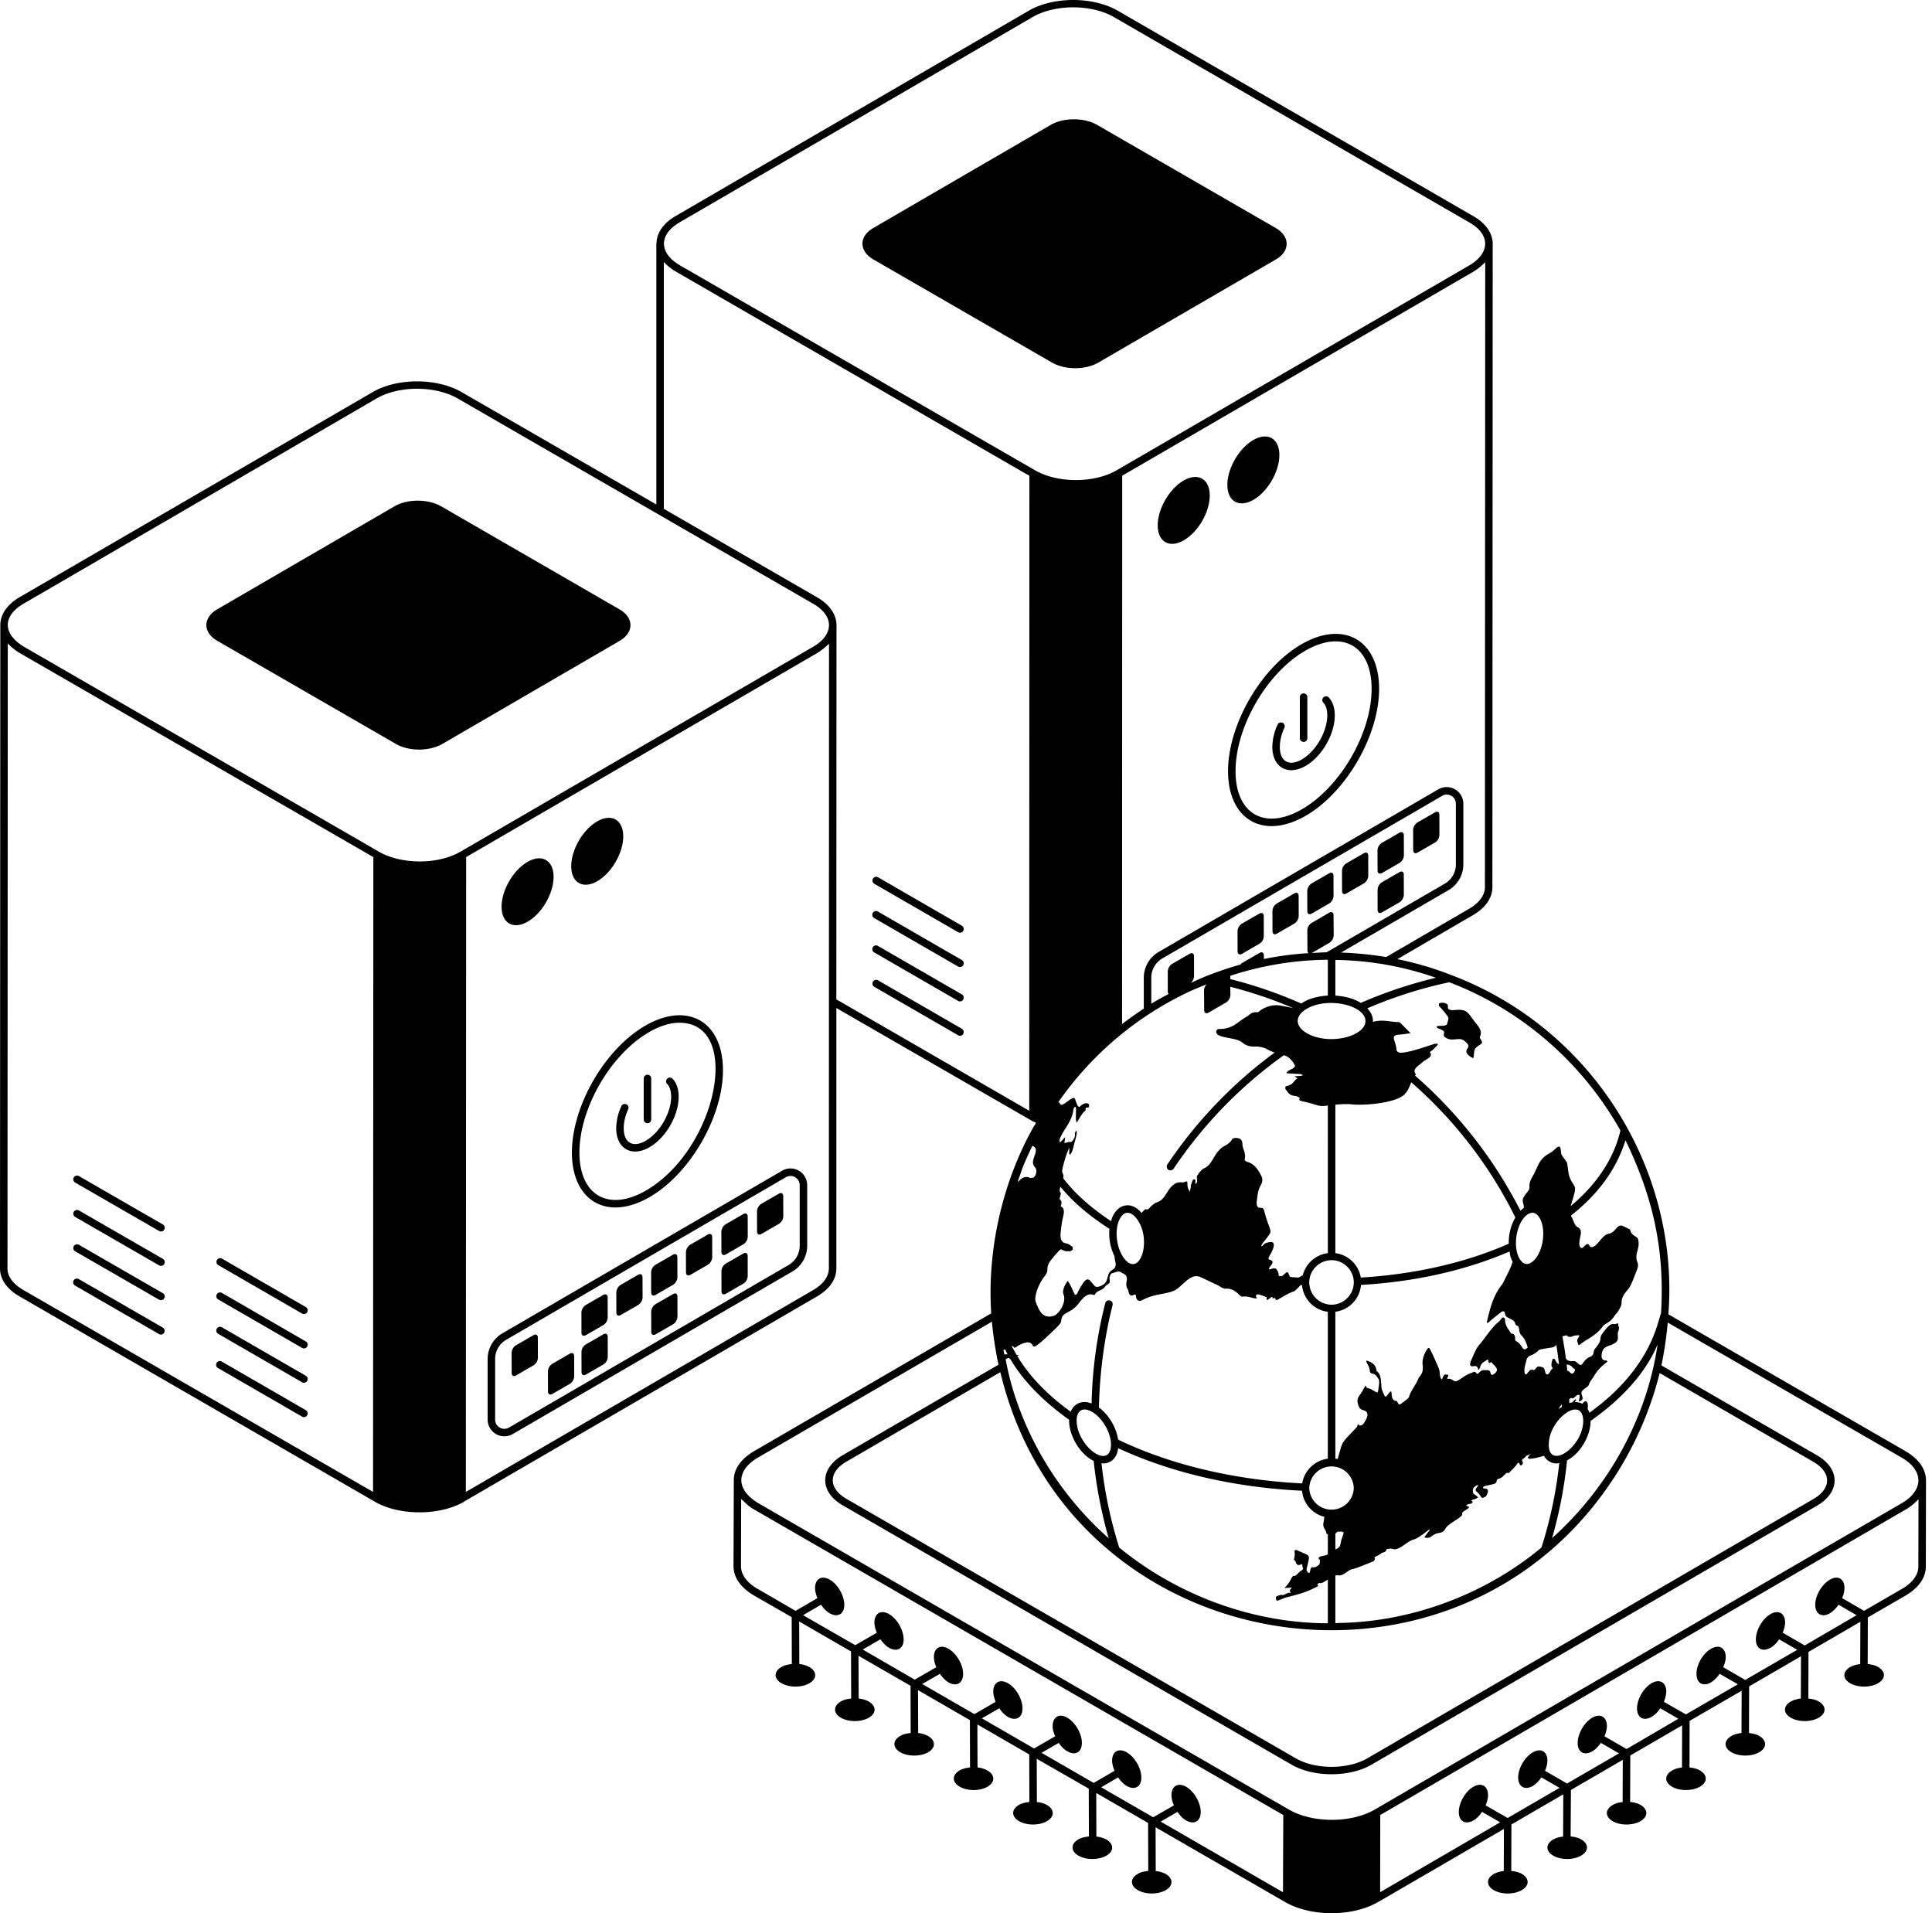 <svg xmlns="http://www.w3.org/2000/svg" width="101" height="100" fill="none"><path fill="#000" d="M45.895 51.237a.196.196 0 0 0-.196.339l4.389 2.536a.194.194 0 0 0 .267-.072.195.195 0 0 0-.072-.267l-4.388-2.536Zm0-1.796a.196.196 0 0 0-.196.34l4.389 2.535a.195.195 0 1 0 .195-.34l-4.388-2.535Zm0-1.796a.196.196 0 0 0-.196.34l4.389 2.535a.195.195 0 1 0 .195-.34l-4.388-2.535Zm0-1.795a.196.196 0 0 0-.196.339l4.389 2.535a.194.194 0 0 0 .267-.071.195.195 0 0 0-.072-.267l-4.388-2.536Zm20.107 1.886L66 47.733c-.01-.005-.023-.004-.034-.007-.013-.002-.024-.008-.038-.007a.217.217 0 0 0-.073.025l-.012.004c-.002.001-.003 0-.004.002l-.922.532a.494.494 0 0 0-.222.384v.001l.003 1.06c0 .068.025.116.063.14l.004.005c.01.005.022.004.033.007.012.003.024.009.038.008a.222.222 0 0 0 .073-.025l.013-.004.004-.002.922-.532a.495.495 0 0 0 .221-.389l-.003-1.06c0-.068-.025-.115-.064-.139Zm1.661-1.039-.922.533a.495.495 0 0 0-.222.384l.004 1.06c0 .143.101.201.223.131l.922-.532a.496.496 0 0 0 .225-.391l-.003-1.06c0-.139-.102-.197-.227-.125Zm1.821-1.05-.918.53a.495.495 0 0 0-.226.386l.003 1.06c0 .144.102.201.227.13l.918-.53a.496.496 0 0 0 .226-.392l-.003-1.06c0-.139-.102-.197-.227-.124Zm1.82-1.053-.922.532a.495.495 0 0 0-.226.386l.003 1.06c0 .144.102.202.227.13l.922-.533a.495.495 0 0 0 .222-.389l-.003-1.06c0-.139-.101-.196-.223-.126Zm3.719-2.137-.922.532a.495.495 0 0 0-.226.386l.003 1.06c0 .144.102.202.227.13l.922-.533a.495.495 0 0 0 .222-.389l-.003-1.059c0-.14-.102-.197-.223-.127Zm-1.863 3.128-.923.533a.494.494 0 0 0-.221.384l.002 1.06c0 .143.102.2.224.13l.922-.531a.496.496 0 0 0 .225-.392l-.003-1.059c0-.14-.101-.197-.227-.125Zm.088-2.088a.21.21 0 0 0-.093.03l-.921.532a.495.495 0 0 0-.222.384l.003 1.06c0 .11.059.168.14.16a.21.21 0 0 0 .093-.03l.922-.532a.496.496 0 0 0 .222-.389l-.004-1.06c0-.105-.059-.163-.14-.155Zm-6.544-29.94c.72-.407.769-1.181-.008-1.637l-9.34-5.391c-.682-.392-1.755-.392-2.429 0l-9.277 5.39c-.766.45-.737 1.206 0 1.638l9.34 5.391c.706.401 1.762.392 2.436 0l9.278-5.39Zm1.333 20.118c-2.123 1.226-3.845 4.209-3.838 6.649.008 2.524 1.847 3.592 4.059 2.315 2.123-1.226 3.845-4.209 3.838-6.649-.007-2.536-1.85-3.59-4.059-2.315Zm.025 8.624c-1.94 1.119-3.465.254-3.471-1.976-.007-2.315 1.627-5.145 3.642-6.309 1.938-1.118 3.465-.269 3.471 1.977.007 2.315-1.627 5.145-3.642 6.308Zm-6.184-17.182c-.748.432-1.357 1.483-1.355 2.346.003.864.616 1.21 1.364.777.751-.433 1.357-1.482 1.355-2.346-.003-.863-.613-1.21-1.364-.777Zm3.649 1.008c.752-.434 1.357-1.483 1.355-2.347-.002-.863-.612-1.21-1.364-.777-.748.432-1.357 1.483-1.354 2.347.002.863.615 1.208 1.363.777Z"/><path fill="#000" d="M69.187 36.45a.196.196 0 0 0-.007.276c.133.14.206.373.206.658.004.848-.593 1.885-1.331 2.31-.66.384-1.148.11-1.148-.651 0-.318.081-.663.234-.996a.196.196 0 1 0-.356-.163 2.81 2.81 0 0 0-.27 1.159c0 1.058.805 1.527 1.736.991.861-.496 1.532-1.661 1.527-2.65 0-.39-.109-.712-.314-.927a.196.196 0 0 0-.277-.008Z"/><path fill="#000" d="M68.149 38.779a.196.196 0 0 0 .196-.196v-2.145a.196.196 0 1 0-.392 0v2.145c0 .108.088.196.196.196ZM4.126 66.86a.196.196 0 1 0-.196.339l4.382 2.53a.194.194 0 0 0 .268-.071.196.196 0 0 0-.072-.268l-4.382-2.53Zm11.664 7.185a.195.195 0 0 0 .268-.072.195.195 0 0 0-.072-.267l-4.388-2.536a.196.196 0 1 0-.196.339l4.389 2.536Zm-7.472-6.111a.196.196 0 0 0 .196-.34l-4.388-2.53a.196.196 0 1 0-.196.34l4.388 2.53Zm7.472 4.315a.195.195 0 1 0 .197-.34l-4.389-2.535a.196.196 0 0 0-.195.34l4.388 2.535Zm-7.472-6.111a.196.196 0 0 0 .196-.34l-4.388-2.53a.196.196 0 0 0-.196.34l4.388 2.53Zm7.472 4.315a.194.194 0 0 0 .268-.071.195.195 0 0 0-.072-.268l-4.388-2.536a.196.196 0 0 0-.195.34l4.388 2.535Zm-7.472-6.111a.196.196 0 0 0 .196-.34l-4.388-2.53a.196.196 0 0 0-.196.34l4.388 2.53Zm7.472 4.315a.196.196 0 1 0 .197-.339l-4.389-2.535a.196.196 0 0 0-.195.339l4.388 2.535Zm25.096-7.465-14.623 8.499c-.476.277-.77.79-.77 1.34v3.17a.873.873 0 0 0 1.311.755l14.622-8.499c.476-.276.772-.79.772-1.34v-3.17a.873.873 0 0 0-1.312-.755Zm.92 3.925c0 .41-.22.795-.576 1.001l-14.622 8.5a.482.482 0 0 1-.724-.417v-3.17c0-.41.22-.794.576-1.001l14.623-8.499a.481.481 0 0 1 .723.416v3.17Z"/><path fill="#000" d="m31.546 69.74-.922.532a.495.495 0 0 0-.226.386l.003 1.06c.001.144.102.202.228.13l.922-.533a.495.495 0 0 0 .221-.389l-.002-1.06c-.001-.138-.103-.196-.224-.126Zm1.816-3.11-.922.533a.494.494 0 0 0-.221.384l.003 1.06c0 .144.102.201.223.131l.922-.532a.496.496 0 0 0 .226-.391l-.004-1.06c0-.139-.101-.197-.227-.124Zm-2.898 3.175c.01.005.022.004.033.006.013.004.024.01.039.008a.218.218 0 0 0 .072-.025c.005-.002.009-.001.013-.004l.004-.001.922-.532a.496.496 0 0 0 .222-.39l-.003-1.06c0-.069-.025-.118-.066-.14-.01-.006-.024-.005-.036-.008-.012-.002-.023-.008-.037-.007a.228.228 0 0 0-.067.023l-.018.006-.004.002-.922.532a.495.495 0 0 0-.221.384v.001l.003 1.06c0 .068.024.116.062.14l.004.005Zm-2.574-.018-.922.532a.495.495 0 0 0-.222.385l.003 1.059c0 .144.102.202.223.132l.922-.532a.495.495 0 0 0 .226-.391l-.003-1.06c0-.14-.102-.197-.227-.125Zm7.297-2.149-.918.53a.495.495 0 0 0-.226.387l.003 1.06c0 .143.102.201.227.129l.918-.53a.496.496 0 0 0 .226-.391l-.003-1.06c0-.14-.102-.197-.227-.125Zm-.917.047.917-.53a.496.496 0 0 0 .226-.39l-.003-1.06c0-.14-.102-.197-.227-.125l-.918.53a.495.495 0 0 0-.226.386l.003 1.06c0 .144.102.202.227.13Zm2.737-3.158-.922.532a.495.495 0 0 0-.226.386l.003 1.06c0 .144.102.202.228.13l.922-.533a.496.496 0 0 0 .221-.389l-.002-1.059c-.001-.14-.103-.197-.224-.127Zm1.941-1.097a.21.21 0 0 0-.093.03l-.922.532a.495.495 0 0 0-.222.384l.003 1.06c0 .109.06.168.14.16a.21.21 0 0 0 .093-.03l.922-.532a.495.495 0 0 0 .222-.39l-.003-1.059c0-.105-.06-.163-.14-.155Zm1.774-1.04-.922.532a.495.495 0 0 0-.226.386l.003 1.06c0 .144.102.202.227.13l.922-.533a.496.496 0 0 0 .222-.389l-.003-1.059c0-.14-.102-.197-.223-.127Zm-1.863 3.129-.922.532a.495.495 0 0 0-.222.384l.003 1.06c0 .143.102.201.223.131l.922-.532a.496.496 0 0 0 .226-.39l-.003-1.06c0-.14-.102-.198-.227-.125Zm-9.071 5.236-.922.533a.494.494 0 0 0-.221.384l.003 1.06c0 .143.101.2.223.13l.922-.531a.496.496 0 0 0 .225-.391l-.003-1.06c0-.14-.101-.197-.227-.125Zm2.605-38.901-9.332-5.391c-.69-.392-1.756-.392-2.437 0l-9.278 5.39c-.717.422-.77 1.181.008 1.638l9.34 5.391c.675.392 1.73.401 2.437 0l9.27-5.39c.763-.449.727-1.216-.008-1.638Zm-2.495 28.403c.008 2.52 1.846 3.592 4.06 2.315 2.122-1.226 3.844-4.209 3.837-6.649-.007-2.526-1.84-3.594-4.058-2.314-2.124 1.225-3.845 4.208-3.839 6.648Zm4.035-6.31c.564-.325 1.105-.49 1.587-.49 3.308 0 1.98 6.617-1.759 8.775-1.944 1.12-3.464.25-3.47-1.976-.007-2.315 1.626-5.145 3.642-6.308Zm-6.347-5.774c.752-.433 1.357-1.483 1.355-2.346-.003-.863-.612-1.21-1.364-.777-.748.432-1.357 1.483-1.354 2.347.002.863.615 1.208 1.363.776Zm3.641-2.116c.751-.433 1.357-1.482 1.354-2.346-.002-.863-.612-1.21-1.363-.777-.748.432-1.357 1.483-1.355 2.346.003.864.616 1.21 1.364.777Z"/><path fill="#000" d="M33.95 59.967c.861-.497 1.532-1.662 1.528-2.651 0-.39-.11-.711-.314-.927a.196.196 0 1 0-.284.27c.133.14.206.373.206.658.004.848-.593 1.885-1.331 2.31-.662.383-1.148.11-1.148-.651 0-.318.08-.663.233-.996a.195.195 0 1 0-.356-.163 2.81 2.81 0 0 0-.27 1.159c.002 1.056.804 1.528 1.737.99Z"/><path fill="#000" d="M33.848 58.711a.196.196 0 0 0 .196-.195V56.37a.196.196 0 1 0-.392 0v2.145c0 .108.088.195.196.195Zm22.906-.655h-.008v.008l.008-.008Z"/><path fill="#000" d="m99.614 75.85-12.396-7.153c.583-7.42-3.856-14.913-11.37-17.74a16.797 16.797 0 0 0-2.797-.823l3.957-2.304c.643-.376 1.004-.885 1.011-1.441l.016-33.639c0-.564-.368-1.089-1.034-1.465L58.43.558c-1.286-.744-3.37-.744-4.647 0L35.331 11.285c-.65.376-1.003.886-1.01 1.434 0 .008-.009.008-.009.016v13.634l-10.186-5.877c-1.285-.744-3.362-.744-4.639 0l-18.46 10.72c-.643.375-1.003.893-1.011 1.44v.017L0 66.299c0 .572.368 1.09 1.026 1.465l18.57 10.727c.009.008.009 0 .009.008 1.262.724 3.356.74 4.646 0v-.008l18.46-10.727c.643-.376 1.004-.885 1.012-1.442V52.688l10.178 5.87s.008 0 .008.007c.078.047.165.079.25.118-.046.094-.11.18-.164.282-1.502 2.686-2.402 6.175-2.178 9.684L39.42 75.85c-.682.4-1.058.933-1.058 1.513v.008l-.016 4.49c0 .587.384 1.135 1.074 1.535l1.967 1.129.008 2.452c-.196.023-.392.063-.549.157-.4.235-.4.61.008.846.407.235 1.058.235 1.458 0 .407-.235.407-.611 0-.846a1.411 1.411 0 0 0-.526-.157l-.007-2.225 2.71 1.567.008 2.46c-.195.024-.391.063-.54.157-.408.235-.4.611 0 .846.407.235 1.058.235 1.465 0 .4-.235.4-.61-.008-.846a1.372 1.372 0 0 0-.525-.157l-.008-2.233 2.72 1.567.007 2.469c-.203.023-.4.062-.548.156-.408.235-.4.611 0 .847.407.235 1.065.235 1.465 0 .4-.236.4-.612-.008-.847a1.374 1.374 0 0 0-.517-.156l-.008-2.242 2.711 1.568.008 2.476c-.204.023-.392.062-.549.156-.4.235-.4.612.008.847.4.235 1.058.235 1.458 0 .4-.235.4-.612-.008-.847a1.33 1.33 0 0 0-.517-.156l-.008-2.249 2.711 1.567.008 2.484c-.196.023-.392.063-.549.157-.4.235-.4.611.008.846.408.235 1.058.235 1.458 0 .407-.235.4-.611 0-.846a1.241 1.241 0 0 0-.525-.15l-.008-2.264 2.719 1.56.008 2.5c-.204.023-.4.062-.557.156-.4.235-.4.611.008.846.407.235 1.058.235 1.465 0 .4-.235.4-.611-.008-.846a1.367 1.367 0 0 0-.517-.149l-.007-2.28 2.71 1.567.009 2.507c-.204.024-.4.063-.549.157-.407.235-.4.611 0 .846.408.236 1.058.236 1.465 0 .4-.235.4-.61-.008-.846a1.368 1.368 0 0 0-.517-.149l-.008-2.288 6.762 3.902c1.36.791 3.555.776 4.874 0h.008l6.566-3.816-.008 2.202a1.368 1.368 0 0 0-.517.15c-.407.234-.407.61-.008.846.408.235 1.058.235 1.466 0 .407-.236.407-.611.007-.847-.156-.094-.352-.133-.556-.157l.008-2.428 2.711-1.575-.008 2.21a1.369 1.369 0 0 0-.517.148c-.4.235-.407.611 0 .846.4.235 1.05.235 1.457 0 .408-.235.408-.611.008-.846-.156-.094-.352-.133-.556-.157l.016-2.429 2.711-1.575-.008 2.21a1.208 1.208 0 0 0-.517.149c-.408.235-.408.611-.008.846.4.235 1.058.235 1.457 0 .408-.235.408-.611.008-.846-.156-.094-.352-.134-.548-.157l.008-2.429 2.71-1.575-.007 2.202c-.188.023-.368.07-.517.157-.408.235-.408.61-.008.846.4.235 1.057.235 1.465 0 .4-.235.407-.611 0-.846-.149-.094-.345-.134-.548-.157l.007-2.437 2.72-1.575-.008 2.21c-.196.023-.377.07-.526.156-.407.236-.407.612-.007.847.407.235 1.058.235 1.465 0 .4-.235.407-.611 0-.847-.149-.094-.345-.133-.54-.156l.007-2.437 2.711-1.575-.008 2.21a1.41 1.41 0 0 0-.525.156c-.407.235-.407.611 0 .846.4.236 1.05.236 1.458 0 .408-.235.407-.61.008-.846-.157-.094-.353-.133-.548-.157l.007-2.436 2.712-1.575-.008 2.21c-.188.023-.377.07-.525.156-.4.235-.408.611 0 .846.4.235 1.057.235 1.457 0 .407-.235.407-.61.008-.846-.157-.094-.345-.133-.549-.157l.008-2.437 1.975-1.144c.681-.4 1.057-.932 1.057-1.52l.008-4.482v-.015c0-.588-.384-1.129-1.073-1.529Zm-12.78-7.2c-.172.343-.442 2.821-3.745 5.194a.822.822 0 0 0-.094-.203c.063-.285-.053-.545-.251-.298-.008.008-.016.023-.024.031a.74.74 0 0 0-.391-.086c.015-.031.03-.063.07-.11l-.04-.047c-.054.055-.109.11-.164.173a1.095 1.095 0 0 0-.156.031c0-.063 0-.133-.008-.196.039-.031.078-.063.11-.078.094.094.188-.058.29-.126.054-.031.117-.039.14-.023.032.032-.023.237-.023.282-.008.047 0 .078.07.04.126-.095.142-.134.094-.26-.007-.03-.023-.054-.031-.094-.023-.125.008-.172.141-.282.086-.062.212-.14.235-.211.063-.196.196-.322.282-.478.22-.373.45-.535.698-.745-.024-.023-.04-.047-.063-.054h-.063c-.172-.024-.227-.165-.156-.44.08-.259.23-.266.352-.336a.933.933 0 0 0 .126-.032c.047-.03.102-.054.203-.11.259-.171.067-.405.173-.634.078-.196-.04-.243-.008-.392-.063.016-.118.032-.204.047-.213-.07-.417.214-.556.392-.352.43.032.299-.447.878a.314.314 0 0 0-.078.172c-.016.253-.204.254-.282.306-.33.21-.3.508-.51.329-.078-.07-.164-.157-.266-.149-.172.008-.321.008-.4-.149-.047-.383-.11-.768-.18-1.144.04-.007.079-.023.118-.03.047-.009.11-.032.125-.009.079.102.188.079.322.024.078-.04.156-.024.235-.04.07-.015.117 0 .039.118-.126.18-.024.259-.016.353.018.107.15-.044.321-.15.337-.219.674-.383.972-.79.126-.174.382-.17.619-.565.039-.055.094-.102.133-.156.117-.173.235-.369.227-.533-.011-.377.37-.677.415-.784.165-.305.275-.62.392-.925.055-.148.07-.274.023-.376-.18-.419.13-.7.048-1.136-.016-.094-.032-.14-.094-.18-.134-.094-.283-.157-.33-.368-.008-.032-.039-.055-.07-.063-.11-.063-.227-.11-.337-.165-.286-.107-.364.351-.705.408-.319.046-.528.514-.768.658-.11.063-.212.07-.251-.023-.04-.094-.094-.11-.165-.07a.626.626 0 0 0-.117.101.501.501 0 0 1-.079.07c-.055.032-.094.016-.125-.039a.37.37 0 0 1-.047-.211c.008-.157.055-.322.078-.47a.484.484 0 0 0-.008-.189.337.337 0 0 0-.125-.148c-.212-.087-.243-.392-.368-.58-.008-.008-.008-.023-.008-.047 1.318-1.044 2.33-2.297 2.844-3.934 1.389 2.874 2.068 5.62 1.858 9.05ZM68.97 81.5c.047.023.04.172 0 .259-.013.052-.156.125-.204.148-.031.016-.063.016-.094.016-.055-.008-.094-.008-.11.008-.059.03-.067.249-.117.282-.047.032-.157-.117-.141-.196.186-.84.263-.637-.533-1.003-.024-.008-.055.016-.086.024-.008.031-.016.062-.008.086.016.14.016.14-.031.4l.023.047c.063.008.063.062.078.117.024.07.126.157.228.094.14-.086.094.102.133.157.031.047.008.11-.094.165-.096.04-.203.207-.29.25-.04.024-.078.032-.118.008l-.078.102a1.744 1.744 0 0 1-.376.533c.11 0 .211 0 .321-.016.11-.016.032.031-.008.086-.094.126.024.095-.008.204-.117-.086-.305.133-.446.094-.07-.015-.173.032-.259.063l-.055.055c.02.132.01.217.142.164.148-.055.313-.133.47-.172.834-.199 1.124-.331 1.559-.549.047-.023.063-.047-.008-.094.031-.031.07-.086.094-.094.155.056.34-.111.462-.172v2.28c-3.717 0-7.708-1.34-10.907-3.957a22.772 22.772 0 0 1-.925-4.411c.032 0 .063.015.087.015.14 0 .266-.039.384-.101.227-.134.36-.376.4-.698 2.828 1.317 6.181 2.06 9.613 2.225a1.546 1.546 0 0 0 1.168 1.364c-.016.086-.024.172-.04.266-.046.196 0 .29.071.392.047.063.063.165.094.259.024-.008.04-.024.055-.024v1.058c-.008.016-.023.016-.03.023-.11.063-.236.055-.377.102-.063.055-.125.086-.04.14Zm-12.686-7.248c0-.258.079-.447.228-.533a.372.372 0 0 1 .188-.047c.11 0 .25.047.391.125.541.314.995 1.097.988 1.716 0 .267-.079.455-.22.541-.513.285-1.575-.788-1.575-1.802Zm12.161 3.526a1.164 1.164 0 0 1 2.327 0 1.164 1.164 0 0 1-2.327 0ZM66.47 65.884c-.055-.04-.164-.04-.156-.102.007-.086.101-.212.156-.321.032-.07.063-.141.087-.212.086-.258.008-.368-.204-.321-.07.015-.141.023-.212.062a.597.597 0 0 0-.133.118l-.086.039.055-.125c.086-.118.188-.228.274-.353.196-.259.196-.266.125-.486-.094-.266-.196-.525-.266-.815-.031-.14-.07-.25-.204-.235-.18.008-.235-.133-.204-.352.04-.274.04-.533.204-.823.11-.204.102-.345.04-.478-.173-.353-.385-.658-.745-.752-.055-.016-.141-.07-.133-.118.086-.368-.11-.517-.118-.822 0-.267-.196-.322-.415-.306-.024 0-.055.016-.118.055-.101.188-.234.266-.36.337a1.256 1.256 0 0 1-.14.078c-.142.11-.26.235-.377.415-.173.283-.314.596-.627.714-.11.062-.235.227-.321.36-.047.055-.008.196-.008.33l-.055.117-.047-.063c.031-.133 0-.227-.102-.165-.047.032-.086.196-.133.306l.008.063c-.016.086-.04.18-.055.266-.067-.117-.125-.217-.125-.416 0-.101-.008-.164-.118-.11-.12.081-.294-.04-.533.103-.448.269-.462.836-.964.979a.178.178 0 0 0-.07.031c-.07.04-.149.11-.212.165-.055.055-.101.117-.148.149-.032.023-.071.023-.15.008-.047.023-.125.11-.203.195-.243-.29-.533-.438-.83-.391-.306.039-.557.274-.714.65-.023.055-.023.118-.047.173-1.05-.698-1.896-1.442-2.507-2.25.023-.093.023-.187-.032-.266-.047-.086.008-.305.055-.47.18-.674.283-.797.306-.877 0 .018-.016.281-.016.329l.047.063c.084-.127.097-.062.235-.643.173-.608.114-.537.078-.627-.079.158-.055.173-.055.259-.015.133-.125.305-.211.345-.11-.047-.258.078-.353.03l.032-.109c.008-.062.008-.117.015-.18a2.223 2.223 0 0 0-.133.149l-.14.14c0-.115-.098-.088.195-.587.235-.368.478-.729.51-1.144 0-.039.054-.102.085-.156.086.114.047-.028.047.666.008.062.032.125.04.188.246-.395.305-.546.462-.635a.95.95 0 0 1 .016-.149l.07-.016h.078c.008-.047.04-.117.024-.148-.041-.1-.244-.14-.486.101-.047.024-.078.008-.118-.07-.156-.322-.102-.47-.321-.337-.244.122-.544.48-.611.211-.008-.023-.04-.03-.078-.03a17.3 17.3 0 0 1 6.472-5.603c.039-.016.086-.047.125-.063.376-.188.768-.345 1.16-.501a.473.473 0 0 0-.133.29l.008 1.057c0 .142.101.204.22.134l.924-.533a.503.503 0 0 0 .227-.392l-.008-.43a22.53 22.53 0 0 1 3.299 1.12c-.196-.047-.408-.087-.611-.126-.431-.086-.784.032-1.074.212-.063.039-.133.125-.188.125-.345-.023-.415.15-.595.251-.44.235-.674.635-1.442.627-.047-.008-.126.078-.126.125 0 .087.047.15.126.196.078.04.188.078.313.102.29.07.611.094.846.227.04.024.071.047.102.07a.35.35 0 0 0 .11.079c.14.086.313.125.556.117.204-.008.463.055.612.141.125.07.25.126.391.173a23.583 23.583 0 0 0-5.61 5.853.208.208 0 0 0 .055.274.204.204 0 0 0 .274-.055 23.035 23.035 0 0 1 5.76-5.931c.255.057.432.267.563.494.102.156-.203.234-.345.336-.062.055-.094.087-.062.11.038.013.508.028.752.047l.102.055-.094.031c-.118.016-.235.016-.353.024.055.04.102.07.15.11-.213.133-.22.352-.596.407-.032.008-.055.118-.024.157.158.205.194.34.556.36l.196.095c-.055.078-.039.117 0 .14.063.032.173.047.259.07.663.145.69.274 1.199.189V65.5a1.55 1.55 0 0 0-1.309 1.152 2.62 2.62 0 0 1-.22.125c-.14-.008-.29-.016-.43-.031-.111-.111-.066-.271-.196-.243-.055.031-.117.102-.18.149-.023.023-.055.039-.07.055-.055 0-.103-.008-.157-.016a.422.422 0 0 1-.016-.118c-.008-.078-.047-.125-.07-.18-.071-.133-.189-.11-.338-.055-.094.032-.14-.007-.015-.156.095-.11.165-.236.055-.298Zm-7.702-.11c-.384-.494-.51-1.395-.274-1.967.102-.243.243-.392.407-.415h.047c.15 0 .314.101.463.29.85 1.09.184 3.166-.643 2.092Zm-3.166 1.896c.118.274-.062.752-.376 1.027-.054.036-.07.07-.188.094-.548.14-.728-.314-.893-.745-.102-.274.157-.94.431-1.292.302-.37.083-.353.259-.73.102-.189.546-.677.587-.704.047-.024.094-.008.188.047.094.047.235.031.36.031l.118-.094-.016-.133c-.101-.063-.195-.157-.328-.18-.267-.032-.337-.251-.29-.612.023-.204.039-.4.086-.611.054-.282.18-.603-.094-.713.07-.165.054-.29-.016-.345-.102-.07.086-.29.008-.376-.063-.07-.04-.188 0-.306.634.784 1.496 1.52 2.562 2.202a2.681 2.681 0 0 0 .267 1.442c0 .289.198.523-.142.721-.313.192-.128.572-.485.776-.156.077-.339.165-.447.008-.055-.079-.133-.15-.196-.228-.153-.17-.284-.027-.407.165-.094.141-.18.29-.251.447-.032.062-.063.101-.087.11-.096.072-.146-.295-.43-.722-.063.087-.126.173-.165.267-.078.172-.11.313-.054.454Zm27.166 6.582c0 1.394-1.802 2.603-1.802 1.261 0-1.345 1.761-2.614 1.802-1.261Zm-.87-2.93a.42.42 0 0 1 .33.172c.047.055.172.047.07.212-.141.235-.214-.041-.368-.063-.008-.11-.016-.22-.031-.322Zm-.25 2.217a1.58 1.58 0 0 0-.149.11.437.437 0 0 1 .15-.236v.126Zm-.36-2.492c-.016-.031-.079-.016-.118-.023-.05.177-.121.382.008.486l-.079.086c-.03.023-.047.078-.078.125a.347.347 0 0 1-.102.11c-.047.031-.094 0-.125-.07-.016-.063-.032-.134-.055-.189-.047-.133-.173-.125-.29-.148-.024-.008-.047-.008-.063.007-.039.024-.07.07-.149.157a.152.152 0 0 1-.078.024c-.055-.024-.102-.032-.157 0a.584.584 0 0 0-.133.14c-.031.04-.055.07-.078.079-.055.031-.079-.008-.094-.11-.032-.212.07-.454.117-.69a.413.413 0 0 1 .149-.164c.202-.06.353-.166.501-.314l.07-.023c.204-.04.408-.07.612-.102a.246.246 0 0 0 .11-.039.201.201 0 0 0 .102-.11c.054.337.101.682.14 1.027-.109-.04-.156-.15-.21-.259Zm-1.003-5.273c-.165.204-.345.313-.51.29-.164-.024-.305-.172-.407-.415-.235-.573-.11-1.474.274-1.967.157-.204.353-.306.51-.29.164.023.305.172.407.415.235.572.11 1.473-.274 1.967Zm-.996 3.51c.11.016.118.133.134.251.016.102.047.204.11.258.164.157.266.377.329.643a.367.367 0 0 1-.094.07c-.055.032-.102.032-.141-.015-.11-.141-.196-.314-.36-.384-.032-.008-.063-.063-.063-.118.008-.18-.047-.274-.18-.282-.032 0-.047-.031-.063-.062-.11-.188-.267-.337-.282-.635 0-.031 0-.07-.016-.102-.031-.039-.07-.062-.118-.031-.023.008-.046.031-.07.063-.04.047-.07.101-.11.133-.415.329-.705.854-1.073 1.27-.11.117-.298.563-.369.728-.117.259-.086.368.11.337.11-.016.196-.008.22.102.023.14.078.078.125-.055.063-.235.22-.274.353-.376.023-.016.078 0 .078.03 0 .126.024.181.14.08.228.25.432.375.213.579-.094.094-.22.14-.236.016-.023-.15-.11-.18-.219-.165-.18.016-.196-.07-.439.18-.047.024-.078-.015-.117-.055-.031-.039-.07-.07-.22.016-.408.117-.726.5-.885.431-.118-.047-.204-.165-.376-.11l-.016-.047c.15-.227-.023-.164-.07-.188-.063-.031-.141.087-.165.157-.015.055-.023.086-.039.094-.031.016-.086-.125-.094-.164-.07-.4.07-.118-.337-1.019a6.867 6.867 0 0 0-.204-.415c-.03-.047-.055-.055-.078-.04-.086.047-.337.502-.298.847.024.243.04.446-.203.705-.118.352-.408.65-.51 1.01l-.055.08c-.117.093-.235.18-.383.29-.15.085-.134-.181-.251-.173-.063.007-.086-.032-.126-.063-.078-.078-.086-.204-.094-.337-.008-.243-.188.087-.266.157-.032.016-.079.023-.086.008-.07-.173-.173-.322-.18-.525-.024-.33-.024-.659-.251-.792-.032-.344-.235-.446-.478-.54l-.055-.008v.078c.078.141.164.267.18.47a.16.16 0 0 0 .126.134c.156.015.235.133.313.258.078.11.055.227 0 .62l-.031.101c-.024-.008-.055 0-.079-.015-.125-.063-.242-.157-.383-.196-.063-.016-.126.008-.15-.149-.062.031-.172.298-.297.462-.133.165-.165.314-.133.447.039.188.102.33.274.376.305.07.305.298.055.674-.055.078-.118.141-.212.133-.04 0-.063-.047-.094-.078-.031.063-.055.14-.086.18-.88.928-.682.645-.98 1.622v.023c-.039-.007-.085-.007-.125-.015v-7.68a1.543 1.543 0 0 0 1.34-1.402c2.758-.156 5.446-.744 7.765-1.747.024.133.04.266.094.384.016.055.047.102.07.149-.117.376-.32.736-.5 1.104a.627.627 0 0 1-.103.15c-.446.595-.58 1.222-.736 1.849-.016.078-.008.125.055.086.015-.008.03-.024.055-.04.195-.18.4-.336.642-.524.094-.063.173-.032.18.07.024.18.133.212.235.266.126.07.275.102.314.298a.1.1 0 0 0 .07.078Zm-.415-4.278c-2.303 1.019-4.983 1.606-7.734 1.77a1.554 1.554 0 0 0-1.331-1.276v-7.758c.305-.031.619-.047.908-.015.638.063 2.253-.074 2.696-.518.204-.196.274-.423.36-.642a22.744 22.744 0 0 1 5.446 7.068 2.625 2.625 0 0 0-.345 1.371ZM68.32 54.005c-.646-.38-.626-.913-.008-1.277 1.128-.652 3.071-.174 3.071.642 0 .79-1.883 1.302-3.063.635Zm-4.004-2.829v-.172a16.77 16.77 0 0 1 5.1-.839v1.873c-.441.022-1.03.149-1.386.416a23.325 23.325 0 0 0-3.714-1.278Zm5.038-1.402c-.258.008-.51.023-.776.039l.917-.533a.49.49 0 0 0 .227-.392l-.008-1.058c0-.14-.101-.195-.227-.125l-.916.533a.488.488 0 0 0-.228.384l.008 1.057c0 .071.024.118.055.141a16.87 16.87 0 0 0-2.335.306v-.196c0-.133-.102-.196-.22-.125l-.924.533c-.031.015-.055.054-.078.078-.54.149-1.074.33-1.599.533h-.007c-.337.125-.666.282-.995.43a.507.507 0 0 0 .172-.344v-1.058c0-.14-.102-.195-.227-.125l-.925.533a.501.501 0 0 0-.22.384v1.058a.2.2 0 0 0 .048.125c-.306.164-.611.329-.91.51v-1.364c0-.408.22-.792.58-1.003L75.388 41.6a.44.44 0 0 1 .243-.07.477.477 0 0 1 .478.486v3.165c0 .415-.22.8-.572 1.003l-6.183 3.589Zm.258 16.094c.635 0 1.16.525 1.16 1.16 0 .642-.525 1.167-1.16 1.167a1.17 1.17 0 0 1-1.167-1.167c0-.635.525-1.16 1.167-1.16Zm.51 14.621c-.057.283-.05.39-.29.486-.008 0-.016.008-.023.008v-.823c.03-.023.062-.055.11-.102.109.008.25-.031.313.04.03.038-.071.258-.11.391Zm-.314 1.865a.249.249 0 0 1 .126-.016c.29.067.532-.283.76-.32.174-.039.332-.1 1.081-.4.016-.016.031-.024.055-.04l.055-.094c-.115-.114.137-.134.337-.305.113-.057.205-.022.274-.212.102-.008.212-.04.298-.008.31.128.736-.368 1.065-.478.264-.044.8-.502.878-.548l-.016.078c-.031.047-.078.078-.11.133-.054.07-.102.141-.156.212.062.008.117.04.188.023a.43.43 0 0 0 .219-.094c.34-.271.503-.033.72-.415.117-.214.855-.567.855-.705-.013-.19.118-.146.36-.368l-.023-.055-.063-.008c-.031-.008-.047-.031-.07-.055.039-.016.078-.04.117-.055.055-.016.11-.016.165-.04l.07-.062-.039-.055-.047-.031.07-.047c.087-.023.157-.023.298-.126a3.045 3.045 0 0 0-.25-.195c-.063-.18-.016-.322.125-.4a.243.243 0 0 1 .078-.04l.063.009-.055.062c-.206.297-.054.143.196.549.047.078.102.039.204-.008.102-.063.117-.18.149-.266.015-.055-.016-.126-.055-.15-.047-.03-.118-.015-.172-.03-.016 0-.024-.04-.032-.063l.07-.047c.505-.133.634-.088.651-.314 0-.015.047-.062.102-.086.163 0 .291-.215.439-.313.072.073.131-.022.227-.118a1.71 1.71 0 0 0 .25-.274c.126-.161.13-.169.197-.008.016.031.062.016.102.008a.31.31 0 0 0 .047-.102.17.17 0 0 0-.024-.094c-.07-.125.077-.11.212-.298l.235-.094c-.016.016-.031.024-.047.04-.047.03-.078.101-.118.156.032.023.055.07.095.07.327-.054.244-.02.752-.164a.74.74 0 0 0 .666.4c.04 0 .086-.016.133-.024a22.416 22.416 0 0 1-.932 4.42c-2.965 2.473-6.813 3.867-10.508 3.94-.086 0-.18.009-.266.016v-2.49Zm12.114-6.026c.673-.336 1.23-1.265 1.23-2.06 1.677-1.175 2.892-2.539 3.503-3.996-.581 3.982-2.674 7.577-5.516 10.123a23 23 0 0 0 .783-4.067Zm2.79-17.238c-.363 1.569-1.355 2.92-2.602 3.95.008-.048.024-.087.04-.126.054-.188.117-.384.164-.58.103-.412-.122-.374-.282-.877-.065-.24-.078-.619-.126-.713-.086-.126-.18-.243-.266-.376-.075-.175.003-.537-.227-.408-.15.113-.185.205-.494.368-.516.337-.472.6-.823 1.207-.11.188-.156.36-.14.502.007.11-.04.172-.102.258-.259.33-.29.392-.212.65a.447.447 0 0 1 .016.196 1.4 1.4 0 0 0-.173.141 23.614 23.614 0 0 0-5.508-7.06c.008-.023.031-.039.047-.062-.235-.282.141-.447.352-.65.165-.157.573-.26.377-.51-.016-.023.094-.07.133-.11.086-.078.164-.164.243-.242l.055-.087-.173-.007c-.444.143-1.692.59-1.92.438-.047-.023-.07-.062-.086-.125-.044-.527-.38-.757.173-.791.196-.016.376-.047.564-.07l-.51-.518-.093-.063c-.494 0-.793-.16-1.372-.015 0-.016.008-.032.008-.04 0-.242-.11-.47-.297-.665a22.796 22.796 0 0 1 4.286-1.364c3.768 1.434 6.942 4.184 8.948 7.75Zm-9.646-7.984a23.68 23.68 0 0 0-3.933 1.316c-.016-.008-.024-.023-.04-.031-.36-.212-.822-.321-1.284-.353v-1.864a16.58 16.58 0 0 1 5.257.932Zm2.562-4.725c-.007.415-.297.807-.815 1.113l-4.349 2.53a18.33 18.33 0 0 0-2.358-.235l5.626-3.267c.47-.274.768-.791.768-1.34v-3.165a.863.863 0 0 0-.439-.76.863.863 0 0 0-.87 0l-14.62 8.501a1.553 1.553 0 0 0-.776 1.34v1.622c-.392.258-.768.525-1.137.807l.008-28.663L77.024 14.2c.01-.01.27-.145.619-.494l-.016 32.675Zm-58.124 31.6L1.223 67.428C.69 67.122.391 66.722.391 66.3l.016-32.674c.1.12.371.361.627.509l18.484 10.664-.016 33.184ZM43.33 66.316c-.008.415-.298.807-.815 1.112L24.353 77.982l.016-33.184 18.35-10.664c.06-.02.504-.35.62-.494l-.008 32.675Zm-.807-32.518L24.07 44.517c-1.168.68-3.08.68-4.263 0l-.368-.213L1.238 33.797c-1.18-.726-1.03-1.655-.008-2.241l18.453-10.727c1.154-.671 3.049-.687 4.247 0l18.578 10.727c1.122.643 1.084 1.614.016 2.24Zm11.283 24.259-10.084-5.822.008-19.55v-.008c0-.556-.36-1.081-1.027-1.465l-8-4.615V13.69c.11.13.361.35.635.509l18.288 10.562.188.102-.008 33.192Zm.306-33.474-18.577-10.72c-1.061-.618-1.133-1.586-.008-2.24L53.98.894c1.167-.681 3.079-.681 4.254 0l18.57 10.727c1.13.638 1.093 1.605.024 2.241l-18.453 10.72c-1.175.681-3.087.681-4.262 0Zm-.862 37.031c.008-.008.008-.015.008-.023.028-.029.121-.34.211-.588.157-.376.321-.744.502-1.113.487.195-.2.758.117 1.097.087.095.133.228.04.447l-.095.118c-.078.007-.164.03-.227 0-.105-.068-.33-.03-.462.101-.047.055-.102.094-.149.141.023-.062.04-.125.055-.18Zm-.282 8.752c.06.165.18.018.313-.062.298-.133.588-.259.721.055.016.031.11.023.188-.031a5.39 5.39 0 0 0 .478-.4c.712-.665.789-.751.807-.878.054-.537.437-.315.925-.932.231-.304.472-.578.815-.416.154-.308.376-.194.564-.462.055-.086.188-.117.227-.204.04-.078-.016-.172 0-.274.008-.062.07-.188.102-.203.172-.04.368-.157.501-.055.141.101.36.101.29.462-.031.14-.023.305.032.376.094.133.054.486.344.337.11-.055.102.039.118.125.031.18.172.235.313.157.695-.376 1.302-.29 1.748-.54.408-.246.797-.9 1.308-.667.298.134.588.282.885.415.141.071.275.196.44.188.273-.015.454.102.626.251.078.079.157.18.274.165.251-.04.431.078.658.094h.07l-.046-.07-.016-.087.086-.062c.053-.009.436.138.486.156-.031.15 0 .157.055.126.031-.008.055-.032.086-.063.032-.023.063-.039.087-.062.047-.024.078-.024.078.062 0 .031.165-.102.141.055.114.029.004.074.306-.094.211-.125.423-.25.681-.337.113-.075.148-.132.337-.321.024 0 .047 0 .07.008.071.72.628 1.3 1.349 1.386v7.68a1.562 1.562 0 0 0-1.34 1.292c-3.44-.172-6.817-.94-9.622-2.288-.095-.634-.486-1.3-1.003-1.677.039-1.817.274-3.612.713-5.36.058-.25-.31-.355-.384-.093a23.14 23.14 0 0 0-.713 5.242c-.275-.11-.54-.102-.752.023a.761.761 0 0 0-.337.408c-1.239-.894-2.17-1.865-2.798-2.915.024-.016.055-.031.078-.055h-.11a12.68 12.68 0 0 1-.25-.447c.04-.015.063-.023.07-.008Zm-.15.674c.675 1.136 1.701 2.194 3.08 3.174 0 .016-.008.023-.008.039 0 .768.525 1.677 1.192 2.06.03.016.062.024.093.048.142 1.371.408 2.719.784 4.043-4.588-4.061-5.297-9.019-5.336-9.097-.016-.079-.031-.173-.055-.251 0-.008.008-.008.008-.008.228-.137.13-.045.243-.008Zm-.266-.501c.04.086.079.165.118.25-.047 0-.11 0-.165.009l-.047-.243c.032 0 .063 0 .094-.016Zm32.009 6.41a18.049 18.049 0 0 0 2.202-5.18l8.023 4.63c1.007.588.932 1.424.016 1.952l-23.31 13.548c-1.035.603-2.727.603-3.762 0L44.264 78.35c-.968-.549-.969-1.402-.016-1.951l8.047-4.678c3.648 15.24 24.039 18.378 32.267 5.226Zm-17.49 21.955-6.393-3.69.877-.51c.126.188.283.352.447.447.423.243.768.047.768-.44 0-.477-.337-1.073-.76-1.316-.423-.243-.768-.047-.768.44 0 .172.055.352.126.532l-1.082.619-2.719-1.567.886-.517c.125.18.274.344.446.446.424.243.768.047.768-.438 0-.486-.344-1.074-.76-1.317-.423-.243-.768-.047-.768.431 0 .172.055.36.126.533l-1.09.635-2.726-1.575.9-.517c.126.18.275.344.448.438.415.243.76.055.76-.43.008-.486-.337-1.074-.76-1.325-.424-.243-.76-.047-.768.439 0 .172.055.353.133.533l-1.105.635-2.727-1.575.91-.525c.125.188.274.344.446.446.423.243.768.047.768-.438 0-.486-.337-1.074-.76-1.317-.423-.243-.768-.047-.768.439 0 .172.055.353.125.533l-1.112.642-2.727-1.574.925-.533c.125.18.274.344.446.446.424.243.76.047.768-.438 0-.486-.344-1.074-.768-1.317-.415-.243-.76-.047-.76.431 0 .172.047.353.126.533l-1.129.65-2.719-1.575.925-.532c.133.18.282.344.447.438.423.243.768.047.768-.43 0-.486-.337-1.082-.76-1.325-.424-.243-.768-.047-.768.439 0 .172.054.353.125.533l-1.128.65-2.727-1.567.94-.548c.125.188.274.344.447.446.423.243.768.047.768-.438 0-.486-.337-1.074-.76-1.317-.423-.243-.768-.047-.768.439 0 .172.054.353.125.525l-1.144.666-1.974-1.144c-.565-.321-.878-.744-.878-1.19l.008-3.519c.047.055.102.094.149.14.15.151.3.288.532.416l16.22 9.364 11.44 6.605-.016 4.035Zm33.216-17.027c0 .439-.306.854-.862 1.175l-1.975 1.144-1.151-.666a1.29 1.29 0 0 0 .125-.525c0-.486-.345-.681-.76-.439-.423.243-.768.831-.768 1.317.008.486.345.682.768.439.172-.102.321-.259.447-.447l.948.549-2.711 1.582-1.152-.666c.07-.18.125-.36.125-.533 0-.486-.344-.681-.768-.438-.423.243-.76.838-.76 1.324 0 .478.345.674.768.43.173-.093.322-.258.447-.438l.948.548-2.72 1.575-1.15-.666c.077-.18.132-.36.132-.533-.007-.478-.344-.673-.768-.43-.423.242-.768.83-.76 1.316 0 .486.345.682.76.439a1.51 1.51 0 0 0 .447-.447l.956.548-2.719 1.575-1.152-.658a1.5 1.5 0 0 0 .126-.533c0-.486-.345-.682-.768-.439-.416.243-.76.83-.76 1.317 0 .486.344.681.767.438.173-.101.322-.258.447-.446l.948.548-2.71 1.583-1.153-.666c.07-.18.126-.36.126-.533 0-.486-.345-.682-.768-.439-.423.251-.76.839-.76 1.325s.345.674.768.43c.164-.094.313-.258.446-.438l.948.548-2.719 1.575-1.151-.666c.078-.172.125-.36.125-.533 0-.478-.345-.674-.76-.43-.423.242-.768.83-.768 1.316.008.486.345.681.768.439.172-.102.321-.267.447-.447l.948.548-2.711 1.575-1.152-.658c.07-.18.125-.36.125-.533 0-.486-.344-.682-.768-.439-.423.243-.76.839-.76 1.317 0 .486.345.681.768.439.173-.095.322-.26.447-.447l.948.548-6.276 3.652.008-4.036 16.556-9.622 10.915-6.347c.008 0 .008-.008.016-.008.246-.142.441-.314.65-.525l-.008 3.512Zm-.854-3.314-4.968 2.883-22.598 13.14c-1.238.713-3.244.713-4.482 0l-14.213-8.203-13.54-7.82c-1.22-.746-1.11-1.727-.016-2.374l12.24-7.107c.059.733.23 1.755.344 2.248l-8.15 4.733c-1.238.727-1.192 1.942.017 2.625l23.467 13.556c1.144.658 3.009.658 4.153 0l23.31-13.548c1.203-.706 1.232-1.91-.015-2.633l-8.126-4.694a20.64 20.64 0 0 0 .33-2.24l12.231 7.06c1.217.71 1.101 1.74.016 2.374Z"/><path fill="#000" d="M75.403 53.844c.245.142-.093.24.202.41.372.215.685-.1.982.178.122.113.253.221.136.36-.178.214.04.402.291.52l.032-.103c.026-.412.026-.412.416-.667l.015-.09c-.029-.091-.147-.192-.107-.268.129-.263-.031-.487-.22-.713-.404-.492-.412-.744-1.048-.681-.22.024-.453.022-.408-.193.033-.17-.347-.244-.468-.139l-.008.113c.11.106.507.56.504.639 0 .09-.044.181-.06.275-.027.233-.581.059-.556.2.002.019.019.035.045.05.041.023.175.065.252.11Zm-7.727 2.408-.012-.009v.01h.012Z"/></svg>
